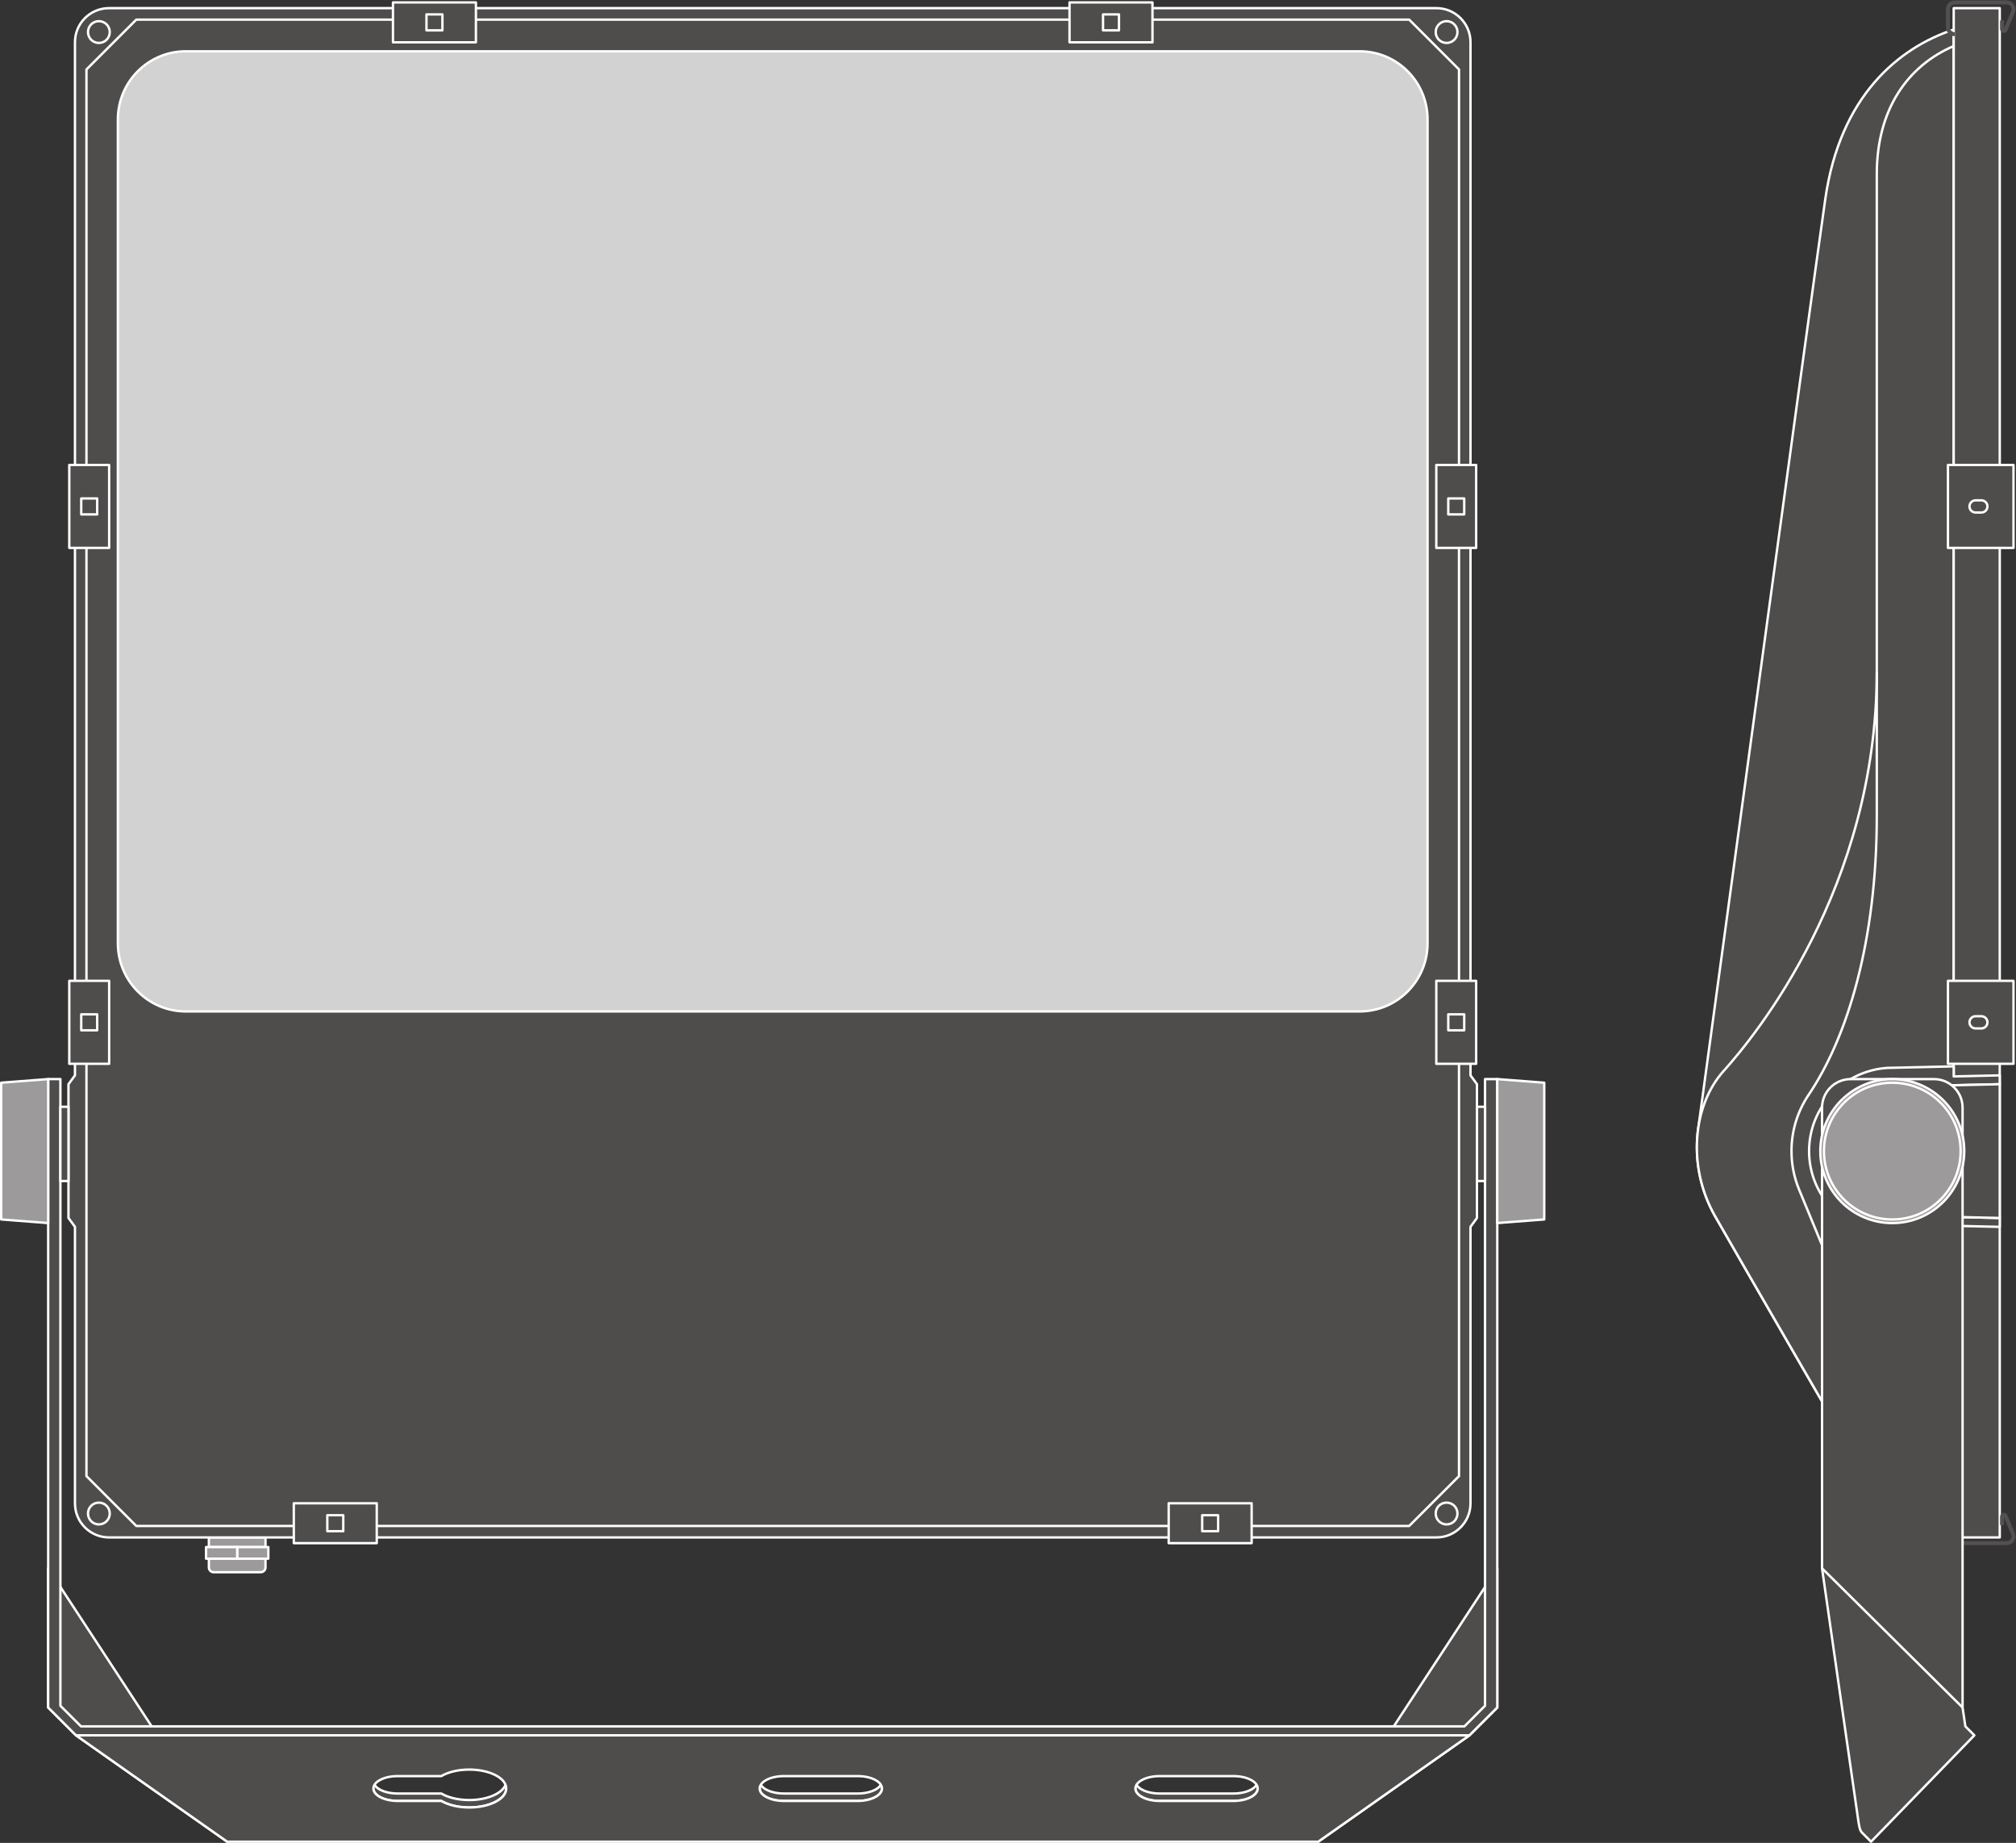 <?xml version="1.0" encoding="UTF-8" standalone="no"?>
<svg
   xmlns:dc="http://purl.org/dc/elements/1.1/"
   xmlns:cc="http://creativecommons.org/ns#"
   xmlns:rdf="http://www.w3.org/1999/02/22-rdf-syntax-ns#"
   xmlns:svg="http://www.w3.org/2000/svg"
   xmlns="http://www.w3.org/2000/svg"
   viewBox="0 0 480.16 438.84"
   height="438.84"
   width="480.16"
   xml:space="preserve"
   id="svg2"
   version="1.1"><rect x="0" y="0" width="480.16" height="438.84" fill="#333333" stroke="none"/><defs
     id="defs6" /><g
     transform="matrix(1.333,0,0,-1.333,0,438.84)"
     id="g10"><g
       transform="scale(0.1)"
       id="g12"><path
         id="path14"
         style="fill:#4f4c4c;fill-opacity:1;fill-rule:nonzero;stroke:none"
         d="m 3490.8,607.859 h -107.75 c -14.06,0 -27.01,7.403 -34.06,19.563 -48.9,84.367 -241.16,416.148 -284.56,492.228 -27,47.34 -36.65,101.28 -30.92,150.67 0,0 201.46,1482.64 227.85,1666.38 26.38,183.73 130.65,269.86 229.44,302.67 V 607.859" /><path
         id="path16"
         style="fill:none;stroke:#ffffff;stroke-width:4.252;stroke-linecap:butt;stroke-linejoin:round;stroke-miterlimit:10;stroke-dasharray:none;stroke-opacity:1"
         d="m 3490.8,607.859 h -107.75 c -14.06,0 -27.01,7.403 -34.06,19.563 -48.9,84.367 -241.16,416.148 -284.56,492.228 -27,47.34 -36.65,101.28 -30.92,150.67 0,0 201.46,1482.64 227.85,1666.38 26.38,183.73 130.65,269.86 229.44,302.67 z" /><path
         id="path18"
         style="fill:#4f4c4c;fill-opacity:1;fill-rule:nonzero;stroke:none"
         d="m 3490.8,607.859 h -107.75 c -14.06,0 -27.01,7.403 -34.06,19.563 -48.9,84.367 -241.16,416.148 -284.56,492.228 -49.83,87.36 -40.6,197.27 15.38,259.4 55.98,62.14 273.55,327.28 273.55,712.8 0,0 0,773.49 0,889.14 0,115.65 55.17,193.58 137.44,228.85 V 607.859" /><path
         id="path20"
         style="fill:none;stroke:#ffffff;stroke-width:4.252;stroke-linecap:butt;stroke-linejoin:round;stroke-miterlimit:10;stroke-dasharray:none;stroke-opacity:1"
         d="m 3490.8,607.859 h -107.75 c -14.06,0 -27.01,7.403 -34.06,19.563 -48.9,84.367 -241.16,416.148 -284.56,492.228 -49.83,87.36 -40.6,197.27 15.38,259.4 55.98,62.14 273.55,327.28 273.55,712.8 0,0 0,773.49 0,889.14 0,115.65 55.17,193.58 137.44,228.85 z" /><path
         id="path22"
         style="fill:none;stroke:#ffffff;stroke-width:4.252;stroke-linecap:butt;stroke-linejoin:round;stroke-miterlimit:10;stroke-dasharray:none;stroke-opacity:1"
         d="m 3490.8,691.691 c -50.49,0 -90.48,28.707 -118.77,96.379 0,0 -133.51,319.99 -157.51,379.04 -8.74,21.19 -13.57,44.41 -13.57,68.77 0,36.52 10.88,70.51 29.58,98.89 70.75,104.16 122.83,276.41 122.83,500.34 v 256.74" /><path
         id="path24"
         style="fill:#4f4c4c;fill-opacity:1;fill-rule:nonzero;stroke:none"
         d="M 3573.07,545.691 H 3490.8 V 3277.57 h 82.27 V 545.691" /><path
         id="path26"
         style="fill:none;stroke:#ffffff;stroke-width:4.252;stroke-linecap:butt;stroke-linejoin:round;stroke-miterlimit:10;stroke-dasharray:none;stroke-opacity:1"
         d="M 3573.07,545.691 H 3490.8 V 3277.57 h 82.27 z" /><path
         id="path28"
         style="fill:#4f4c4c;fill-opacity:1;fill-rule:nonzero;stroke:none"
         d="m 3480.51,2461.56 v -148.2 h 117.12 v 148.2 h -117.12" /><path
         id="path30"
         style="fill:none;stroke:#ffffff;stroke-width:4.252;stroke-linecap:butt;stroke-linejoin:round;stroke-miterlimit:10;stroke-dasharray:none;stroke-opacity:1"
         d="m 3480.51,2461.56 v -148.2 h 117.12 v 148.2 z" /><path
         id="path32"
         style="fill:#4f4c4c;fill-opacity:1;fill-rule:nonzero;stroke:none"
         d="m 3540.19,2376.57 c 6.01,0 10.89,4.88 10.89,10.89 0,6.01 -4.88,10.86 -10.89,10.86 h -10.33 c -6.02,0 -10.89,-4.85 -10.89,-10.86 0,-6.01 4.87,-10.89 10.89,-10.89 h 10.33" /><path
         id="path34"
         style="fill:none;stroke:#ffffff;stroke-width:4.252;stroke-linecap:butt;stroke-linejoin:round;stroke-miterlimit:10;stroke-dasharray:none;stroke-opacity:1"
         d="m 3540.19,2376.57 c 6.01,0 10.89,4.88 10.89,10.89 0,6.01 -4.88,10.86 -10.89,10.86 h -10.33 c -6.02,0 -10.89,-4.85 -10.89,-10.86 0,-6.01 4.87,-10.89 10.89,-10.89 z" /><path
         id="path36"
         style="fill:#4f4c4c;fill-opacity:1;fill-rule:nonzero;stroke:none"
         d="m 3480.51,1539.97 v -148.2 h 117.12 v 148.2 h -117.12" /><path
         id="path38"
         style="fill:none;stroke:#ffffff;stroke-width:4.252;stroke-linecap:butt;stroke-linejoin:round;stroke-miterlimit:10;stroke-dasharray:none;stroke-opacity:1"
         d="m 3480.51,1539.97 v -148.2 h 117.12 v 148.2 z" /><path
         id="path40"
         style="fill:#4f4c4c;fill-opacity:1;fill-rule:nonzero;stroke:none"
         d="m 3540.19,1454.98 c 6.01,0 10.89,4.88 10.89,10.89 0,6.01 -4.88,10.87 -10.89,10.87 h -10.33 c -6.02,0 -10.89,-4.86 -10.89,-10.87 0,-6.01 4.87,-10.89 10.89,-10.89 h 10.33" /><path
         id="path42"
         style="fill:none;stroke:#ffffff;stroke-width:4.252;stroke-linecap:butt;stroke-linejoin:round;stroke-miterlimit:10;stroke-dasharray:none;stroke-opacity:1"
         d="m 3540.19,1454.98 c 6.01,0 10.89,4.88 10.89,10.89 0,6.01 -4.88,10.87 -10.89,10.87 h -10.33 c -6.02,0 -10.89,-4.86 -10.89,-10.87 0,-6.01 4.87,-10.89 10.89,-10.89 z" /><path
         id="path44"
         style="fill:none;stroke:#545051;stroke-width:7.087;stroke-linecap:butt;stroke-linejoin:round;stroke-miterlimit:3.864;stroke-dasharray:none;stroke-opacity:1"
         d="m 3492.63,592.219 c -6.68,0 -12.12,-5.43 -12.12,-12.11 v -32.527 c 0,-6.684 5.44,-12.113 12.12,-12.113 h 92.89 c 6.68,0 12.11,5.429 12.11,12.113 0,1.668 -0.33,3.27 -0.95,4.719 l -13.23,31.929 c -0.16,0.379 -0.4,0.731 -0.69,1.051 -0.31,0.289 -0.67,0.528 -1.05,0.688 -0.4,0.152 -0.82,0.242 -1.27,0.242 -1.82,0 -3.29,-1.469 -3.29,-3.25 v -15.379" /><path
         id="path46"
         style="fill:#4f4c4c;fill-opacity:1;fill-rule:nonzero;stroke:none"
         d="m 3573.07,1116.34 v -15.87 l -82.27,1.89 v -17.9 l -119.1,2.74 v -0.07 c -77.75,5.46 -139.32,69.56 -139.32,148.69 0,79.05 61.57,143.13 139.32,148.61 l 119.1,2.73 v -17.96 l 82.27,1.89 v -15.79 l -200.05,-4.61 c -60.1,-4.23 -107.68,-53.77 -107.68,-114.87 0,-61.16 47.58,-110.71 107.68,-114.91 l 200.05,-4.57" /><path
         id="path48"
         style="fill:none;stroke:#ffffff;stroke-width:4.252;stroke-linecap:butt;stroke-linejoin:round;stroke-miterlimit:10;stroke-dasharray:none;stroke-opacity:1"
         d="m 3573.07,1116.34 v -15.87 l -82.27,1.89 v -17.9 l -119.1,2.74 v -0.07 c -77.75,5.46 -139.32,69.56 -139.32,148.69 0,79.05 61.57,143.13 139.32,148.61 l 119.1,2.73 v -17.96 l 82.27,1.89 v -15.79 l -200.05,-4.61 c -60.1,-4.23 -107.68,-53.77 -107.68,-114.87 0,-61.16 47.58,-110.71 107.68,-114.91 z" /><path
         id="path50"
         style="fill:#4f4c4c;fill-opacity:1;fill-rule:nonzero;stroke:none"
         d="m 3573.07,1355.3 -200.05,-4.61 c -60.1,-4.23 -107.68,-53.77 -107.68,-114.87 0,-61.16 47.58,-110.71 107.68,-114.91 l 200.05,-4.57 v 238.96" /><path
         id="path52"
         style="fill:none;stroke:#ffffff;stroke-width:4.252;stroke-linecap:butt;stroke-linejoin:round;stroke-miterlimit:10;stroke-dasharray:none;stroke-opacity:1"
         d="m 3573.07,1355.3 -200.05,-4.61 c -60.1,-4.23 -107.68,-53.77 -107.68,-114.87 0,-61.16 47.58,-110.71 107.68,-114.91 l 200.05,-4.57 z" /><path
         id="path54"
         style="fill:none;stroke:#545051;stroke-width:7.087;stroke-linecap:butt;stroke-linejoin:round;stroke-miterlimit:3.864;stroke-dasharray:none;stroke-opacity:1"
         d="m 3492.63,3231.03 c -6.68,0 -12.12,5.43 -12.12,12.11 v 32.53 c 0,6.68 5.44,12.12 12.12,12.12 h 92.89 c 6.68,0 12.11,-5.44 12.11,-12.12 0,-1.67 -0.33,-3.27 -0.95,-4.72 l -13.23,-31.93 c -0.16,-0.38 -0.4,-0.73 -0.69,-1.04 -0.31,-0.29 -0.67,-0.54 -1.05,-0.69 -0.4,-0.16 -0.82,-0.25 -1.27,-0.25 -1.82,0 -3.29,1.47 -3.29,3.25 v 15.39" /><path
         id="path56"
         style="fill:#4f4c4c;fill-opacity:1;fill-rule:nonzero;stroke:none"
         d="M 3511.67,208.148 3527.7,192.121 3343.12,2.129 c 0,0 -12.11,12.109 -16.03,16.031 -3.92,3.922 -4.98,10.691 -6.41,19.238 -1.42,8.551 -65.15,453.122 -65.15,453.122 v 822.83 c 0,28.19 22.89,51.09 51.12,51.09 h 148.87 c 28.23,0 51.12,-22.9 51.12,-51.09 V 241.859 l 5.03,-33.711" /><path
         id="path58"
         style="fill:none;stroke:#ffffff;stroke-width:4.252;stroke-linecap:butt;stroke-linejoin:round;stroke-miterlimit:10;stroke-dasharray:none;stroke-opacity:1"
         d="M 3511.67,208.148 3527.7,192.121 3343.12,2.129 c 0,0 -12.11,12.109 -16.03,16.031 -3.92,3.922 -4.98,10.691 -6.41,19.238 -1.42,8.551 -65.15,453.122 -65.15,453.122 v 822.83 c 0,28.19 22.89,51.09 51.12,51.09 h 148.87 c 28.23,0 51.12,-22.9 51.12,-51.09 V 241.859 Z" /><path
         id="path60"
         style="fill:#4f4c4c;fill-opacity:1;fill-rule:nonzero;stroke:none"
         d="M 3255.53,490.52 3506.64,241.859" /><path
         id="path62"
         style="fill:none;stroke:#ffffff;stroke-width:4.252;stroke-linecap:butt;stroke-linejoin:round;stroke-miterlimit:10;stroke-dasharray:none;stroke-opacity:1"
         d="M 3255.53,490.52 3506.64,241.859" /><path
         id="path64"
         style="fill:#9c9a9b;fill-opacity:1;fill-rule:nonzero;stroke:none"
         d="m 3252.45,1235.86 c 0,-71.1 57.57,-128.67 128.63,-128.67 71.01,0 128.58,57.57 128.58,128.67 0,71 -57.57,128.58 -128.58,128.58 -71.06,0 -128.63,-57.58 -128.63,-128.58" /><path
         id="path66"
         style="fill:none;stroke:#ffffff;stroke-width:4.252;stroke-linecap:butt;stroke-linejoin:round;stroke-miterlimit:10;stroke-dasharray:none;stroke-opacity:1"
         d="m 3252.45,1235.86 c 0,-71.1 57.57,-128.67 128.63,-128.67 71.01,0 128.58,57.57 128.58,128.67 0,71 -57.57,128.58 -128.58,128.58 -71.06,0 -128.63,-57.58 -128.63,-128.58 z" /><path
         id="path68"
         style="fill:#9c9a9b;fill-opacity:1;fill-rule:nonzero;stroke:none"
         d="m 3258.94,1235.86 c 0,-67.5 54.68,-122.18 122.14,-122.18 67.41,0 122.09,54.68 122.09,122.18 0,67.41 -54.68,122.09 -122.09,122.09 -67.46,0 -122.14,-54.68 -122.14,-122.09" /><path
         id="path70"
         style="fill:none;stroke:#ffffff;stroke-width:4.252;stroke-linecap:butt;stroke-linejoin:round;stroke-miterlimit:10;stroke-dasharray:none;stroke-opacity:1"
         d="m 3258.94,1235.86 c 0,-67.5 54.68,-122.18 122.14,-122.18 67.41,0 122.09,54.68 122.09,122.18 0,67.41 -54.68,122.09 -122.09,122.09 -67.46,0 -122.14,-54.68 -122.14,-122.09 z" /><path
         id="path72"
         style="fill:#4f4c4c;fill-opacity:1;fill-rule:nonzero;stroke:none"
         d="m 2625.49,192.121 49.77,49.738 V 490.52 L 2355.36,2.129 2625.49,192.121" /><path
         id="path74"
         style="fill:none;stroke:#ffffff;stroke-width:4.252;stroke-linecap:butt;stroke-linejoin:round;stroke-miterlimit:10;stroke-dasharray:none;stroke-opacity:1"
         d="m 2625.49,192.121 49.77,49.738 V 490.52 L 2355.36,2.129 Z" /><path
         id="path76"
         style="fill:#4f4c4c;fill-opacity:1;fill-rule:nonzero;stroke:none"
         d="M 135.82,192.121 86.055,241.859 V 490.52 L 405.953,2.129 135.82,192.121" /><path
         id="path78"
         style="fill:none;stroke:#ffffff;stroke-width:4.252;stroke-linecap:butt;stroke-linejoin:round;stroke-miterlimit:10;stroke-dasharray:none;stroke-opacity:1"
         d="M 135.82,192.121 86.055,241.859 V 490.52 L 405.953,2.129 Z" /><path
         id="path80"
         style="fill:#4f4c4c;fill-opacity:1;fill-rule:nonzero;stroke:none"
         d="M 135.82,192.121 86.055,241.859 V 1364.44 H 107.898 V 244.98 l 36.848,-36.832 H 2616.56 l 36.85,36.832 v 1119.46 h 21.85 V 241.859 l -49.77,-49.738 H 135.82" /><path
         id="path82"
         style="fill:none;stroke:#ffffff;stroke-width:4.252;stroke-linecap:butt;stroke-linejoin:round;stroke-miterlimit:10;stroke-dasharray:none;stroke-opacity:1"
         d="M 135.82,192.121 86.055,241.859 V 1364.44 H 107.898 V 244.98 l 36.848,-36.832 H 2616.56 l 36.85,36.832 v 1119.46 h 21.85 V 241.859 l -49.77,-49.738 z" /><path
         id="path84"
         style="fill:#4f4c4c;fill-opacity:1;fill-rule:nonzero;stroke:none"
         d="m 2638.99,1315 v -132.62 h 14.45 V 1315 h -14.45" /><path
         id="path86"
         style="fill:none;stroke:#ffffff;stroke-width:4.252;stroke-linecap:butt;stroke-linejoin:round;stroke-miterlimit:10;stroke-dasharray:none;stroke-opacity:1"
         d="m 2638.99,1315 v -132.62 h 14.45 V 1315 Z" /><path
         id="path88"
         style="fill:#9c9a9b;fill-opacity:1;fill-rule:nonzero;stroke:none"
         d="m 474.383,528.43 h -101.18 v 17.261 h 101.18 V 528.43" /><path
         id="path90"
         style="fill:none;stroke:#ffffff;stroke-width:4.252;stroke-linecap:butt;stroke-linejoin:round;stroke-miterlimit:10;stroke-dasharray:none;stroke-opacity:1"
         d="m 474.383,528.43 h -101.18 v 17.261 h 101.18 z" /><path
         id="path92"
         style="fill:#4f4c4c;fill-opacity:1;fill-rule:nonzero;stroke:none"
         d="m 2638.99,1355.33 -11.58,15.79 v 1845.64 c 0,33.58 -27.23,60.81 -60.81,60.81 H 194.762 c -33.582,0 -60.813,-27.23 -60.813,-60.81 V 1371.12 l -11.601,-15.79 v -238.95 l 11.601,-15.88 v -494 c 0,-33.578 27.231,-60.809 60.813,-60.809 H 2566.6 c 33.58,0 60.81,27.231 60.81,60.809 v 494 l 11.58,15.88 v 238.95" /><path
         id="path94"
         style="fill:none;stroke:#ffffff;stroke-width:4.252;stroke-linecap:butt;stroke-linejoin:round;stroke-miterlimit:10;stroke-dasharray:none;stroke-opacity:1"
         d="m 2638.99,1355.33 -11.58,15.79 v 1845.64 c 0,33.58 -27.23,60.81 -60.81,60.81 H 194.762 c -33.582,0 -60.813,-27.23 -60.813,-60.81 V 1371.12 l -11.601,-15.79 v -238.95 l 11.601,-15.88 v -494 c 0,-33.578 27.231,-60.809 60.813,-60.809 H 2566.6 c 33.58,0 60.81,27.231 60.81,60.809 v 494 l 11.58,15.88 z" /><path
         id="path96"
         style="fill:#4f4c4c;fill-opacity:1;fill-rule:nonzero;stroke:none"
         d="m 196.117,3234.86 c 0,10.73 -8.707,19.46 -19.48,19.46 -10.735,0 -19.418,-8.73 -19.418,-19.46 0,-10.77 8.683,-19.46 19.418,-19.46 10.773,0 19.48,8.69 19.48,19.46" /><path
         id="path98"
         style="fill:none;stroke:#ffffff;stroke-width:4.252;stroke-linecap:butt;stroke-linejoin:round;stroke-miterlimit:10;stroke-dasharray:none;stroke-opacity:1"
         d="m 196.117,3234.86 c 0,10.73 -8.707,19.46 -19.48,19.46 -10.735,0 -19.418,-8.73 -19.418,-19.46 0,-10.77 8.683,-19.46 19.418,-19.46 10.773,0 19.48,8.69 19.48,19.46 z" /><path
         id="path100"
         style="fill:#4f4c4c;fill-opacity:1;fill-rule:nonzero;stroke:none"
         d="m 2565.24,3234.86 c 0,10.73 8.71,19.46 19.48,19.46 10.74,0 19.42,-8.73 19.42,-19.46 0,-10.77 -8.68,-19.46 -19.42,-19.46 -10.77,0 -19.48,8.69 -19.48,19.46" /><path
         id="path102"
         style="fill:none;stroke:#ffffff;stroke-width:4.252;stroke-linecap:butt;stroke-linejoin:round;stroke-miterlimit:10;stroke-dasharray:none;stroke-opacity:1"
         d="m 2565.24,3234.86 c 0,10.73 8.71,19.46 19.48,19.46 10.74,0 19.42,-8.73 19.42,-19.46 0,-10.77 -8.68,-19.46 -19.42,-19.46 -10.77,0 -19.48,8.69 -19.48,19.46 z" /><path
         id="path104"
         style="fill:#4f4c4c;fill-opacity:1;fill-rule:nonzero;stroke:none"
         d="m 196.117,588.398 c 0,-10.738 -8.707,-19.468 -19.48,-19.468 -10.735,0 -19.418,8.73 -19.418,19.468 0,10.774 8.683,19.461 19.418,19.461 10.773,0 19.48,-8.687 19.48,-19.461" /><path
         id="path106"
         style="fill:none;stroke:#ffffff;stroke-width:4.252;stroke-linecap:butt;stroke-linejoin:round;stroke-miterlimit:10;stroke-dasharray:none;stroke-opacity:1"
         d="m 196.117,588.398 c 0,-10.738 -8.707,-19.468 -19.48,-19.468 -10.735,0 -19.418,8.73 -19.418,19.468 0,10.774 8.683,19.461 19.418,19.461 10.773,0 19.48,-8.687 19.48,-19.461 z" /><path
         id="path108"
         style="fill:#4f4c4c;fill-opacity:1;fill-rule:nonzero;stroke:none"
         d="m 2565.24,588.398 c 0,-10.738 8.71,-19.468 19.48,-19.468 10.74,0 19.42,8.73 19.42,19.468 0,10.774 -8.68,19.461 -19.42,19.461 -10.77,0 -19.48,-8.687 -19.48,-19.461" /><path
         id="path110"
         style="fill:none;stroke:#ffffff;stroke-width:4.252;stroke-linecap:butt;stroke-linejoin:round;stroke-miterlimit:10;stroke-dasharray:none;stroke-opacity:1"
         d="m 2565.24,588.398 c 0,-10.738 8.71,-19.468 19.48,-19.468 10.74,0 19.42,8.73 19.42,19.468 0,10.774 -8.68,19.461 -19.42,19.461 -10.77,0 -19.48,-8.687 -19.48,-19.461 z" /><path
         id="path112"
         style="fill:#4f4c4c;fill-opacity:1;fill-rule:nonzero;stroke:none"
         d="m 154.48,655.199 89.043,-89.027 H 2517.83 l 89.05,89.027 V 3168.06 l -89.05,89.03 H 243.523 L 154.48,3168.06 V 655.199" /><path
         id="path114"
         style="fill:none;stroke:#ffffff;stroke-width:4.252;stroke-linecap:butt;stroke-linejoin:round;stroke-miterlimit:10;stroke-dasharray:none;stroke-opacity:1"
         d="m 154.48,655.199 89.043,-89.027 H 2517.83 l 89.05,89.027 V 3168.06 l -89.05,89.03 H 243.523 l -89.043,-89.03 z" /><path
         id="path116"
         style="fill:#4f4c4c;fill-opacity:1;fill-rule:nonzero;stroke:none"
         d="M 850.348,3216.54 H 702.145 v 71.25 h 148.203 v -71.25" /><path
         id="path118"
         style="fill:none;stroke:#ffffff;stroke-width:4.252;stroke-linecap:butt;stroke-linejoin:round;stroke-miterlimit:10;stroke-dasharray:none;stroke-opacity:1"
         d="M 850.348,3216.54 H 702.145 v 71.25 h 148.203 z" /><path
         id="path120"
         style="fill:#4f4c4c;fill-opacity:1;fill-rule:nonzero;stroke:none"
         d="m 790.496,3237.91 h -28.504 v 28.5 h 28.504 v -28.5" /><path
         id="path122"
         style="fill:none;stroke:#ffffff;stroke-width:4.252;stroke-linecap:butt;stroke-linejoin:round;stroke-miterlimit:10;stroke-dasharray:none;stroke-opacity:1"
         d="m 790.496,3237.91 h -28.504 v 28.5 h 28.504 z" /><path
         id="path124"
         style="fill:#4f4c4c;fill-opacity:1;fill-rule:nonzero;stroke:none"
         d="m 1910.99,3216.54 h 148.2 v 71.25 h -148.2 v -71.25" /><path
         id="path126"
         style="fill:none;stroke:#ffffff;stroke-width:4.252;stroke-linecap:butt;stroke-linejoin:round;stroke-miterlimit:10;stroke-dasharray:none;stroke-opacity:1"
         d="m 1910.99,3216.54 h 148.2 v 71.25 h -148.2 z" /><path
         id="path128"
         style="fill:#4f4c4c;fill-opacity:1;fill-rule:nonzero;stroke:none"
         d="m 1970.84,3237.91 h 28.5 v 28.5 h -28.5 v -28.5" /><path
         id="path130"
         style="fill:none;stroke:#ffffff;stroke-width:4.252;stroke-linecap:butt;stroke-linejoin:round;stroke-miterlimit:10;stroke-dasharray:none;stroke-opacity:1"
         d="m 1970.84,3237.91 h 28.5 v 28.5 h -28.5 z" /><path
         id="path132"
         style="fill:#4f4c4c;fill-opacity:1;fill-rule:nonzero;stroke:none"
         d="M 673.176,606.719 H 524.969 v -71.25 h 148.207 v 71.25" /><path
         id="path134"
         style="fill:none;stroke:#ffffff;stroke-width:4.252;stroke-linecap:butt;stroke-linejoin:round;stroke-miterlimit:10;stroke-dasharray:none;stroke-opacity:1"
         d="M 673.176,606.719 H 524.969 v -71.25 h 148.207 z" /><path
         id="path136"
         style="fill:#4f4c4c;fill-opacity:1;fill-rule:nonzero;stroke:none"
         d="m 613.32,585.34 h -28.5 v -28.5 h 28.5 v 28.5" /><path
         id="path138"
         style="fill:none;stroke:#ffffff;stroke-width:4.252;stroke-linecap:butt;stroke-linejoin:round;stroke-miterlimit:10;stroke-dasharray:none;stroke-opacity:1"
         d="m 613.32,585.34 h -28.5 v -28.5 h 28.5 z" /><path
         id="path140"
         style="fill:#4f4c4c;fill-opacity:1;fill-rule:nonzero;stroke:none"
         d="m 2088.16,606.719 h 148.21 v -71.25 h -148.21 v 71.25" /><path
         id="path142"
         style="fill:none;stroke:#ffffff;stroke-width:4.252;stroke-linecap:butt;stroke-linejoin:round;stroke-miterlimit:10;stroke-dasharray:none;stroke-opacity:1"
         d="m 2088.16,606.719 h 148.21 v -71.25 h -148.21 z" /><path
         id="path144"
         style="fill:#4f4c4c;fill-opacity:1;fill-rule:nonzero;stroke:none"
         d="m 2148.01,585.34 h 28.5 v -28.5 h -28.5 v 28.5" /><path
         id="path146"
         style="fill:none;stroke:#ffffff;stroke-width:4.252;stroke-linecap:butt;stroke-linejoin:round;stroke-miterlimit:10;stroke-dasharray:none;stroke-opacity:1"
         d="m 2148.01,585.34 h 28.5 v -28.5 h -28.5 z" /><path
         id="path148"
         style="fill:#9c9a9b;fill-opacity:1;fill-rule:nonzero;stroke:none"
         d="m 474.383,507.77 v -15.68 c 0,-4.719 -3.832,-8.551 -8.555,-8.551 h -84.074 c -4.723,0 -8.551,3.832 -8.551,8.551 v 15.68 h 101.18" /><path
         id="path150"
         style="fill:none;stroke:#ffffff;stroke-width:4.252;stroke-linecap:butt;stroke-linejoin:round;stroke-miterlimit:10;stroke-dasharray:none;stroke-opacity:1"
         d="m 474.383,507.77 v -15.68 c 0,-4.719 -3.832,-8.551 -8.555,-8.551 h -84.074 c -4.723,0 -8.551,3.832 -8.551,8.551 v 15.68 z" /><path
         id="path152"
         style="fill:#9c9a9b;fill-opacity:1;fill-rule:nonzero;stroke:none"
         d="m 479.434,528.43 h -55.641 v -20.66 h 55.641 v 20.66" /><path
         id="path154"
         style="fill:none;stroke:#ffffff;stroke-width:4.252;stroke-linecap:butt;stroke-linejoin:round;stroke-miterlimit:10;stroke-dasharray:none;stroke-opacity:1"
         d="m 479.434,528.43 h -55.641 v -20.66 h 55.641 z" /><path
         id="path156"
         style="fill:#9c9a9b;fill-opacity:1;fill-rule:nonzero;stroke:none"
         d="m 368.148,507.77 h 55.645 v 20.66 h -55.645 v -20.66" /><path
         id="path158"
         style="fill:none;stroke:#ffffff;stroke-width:4.252;stroke-linecap:butt;stroke-linejoin:round;stroke-miterlimit:10;stroke-dasharray:none;stroke-opacity:1"
         d="m 368.148,507.77 h 55.645 v 20.66 h -55.645 z" /><path
         id="path160"
         style="fill:#4f4c4c;fill-opacity:1;fill-rule:nonzero;stroke:none"
         d="m 122.348,1315 v -132.62 h -14.45 V 1315 h 14.45" /><path
         id="path162"
         style="fill:none;stroke:#ffffff;stroke-width:4.252;stroke-linecap:butt;stroke-linejoin:round;stroke-miterlimit:10;stroke-dasharray:none;stroke-opacity:1"
         d="m 122.348,1315 v -132.62 h -14.45 V 1315 Z" /><path
         id="path164"
         style="fill:#9c9a9b;fill-opacity:1;fill-rule:nonzero;stroke:none"
         d="m 86.055,1364.44 v -257.18 l -83.93,6.46 v 244.26 l 83.93,6.46" /><path
         id="path166"
         style="fill:none;stroke:#ffffff;stroke-width:4.252;stroke-linecap:butt;stroke-linejoin:round;stroke-miterlimit:10;stroke-dasharray:none;stroke-opacity:1"
         d="m 86.055,1364.44 v -257.18 l -83.93,6.46 v 244.26 z" /><path
         id="path168"
         style="fill:#9c9a9b;fill-opacity:1;fill-rule:nonzero;stroke:none"
         d="m 2675.26,1364.44 v -257.18 l 83.93,6.46 v 244.26 l -83.93,6.46" /><path
         id="path170"
         style="fill:none;stroke:#ffffff;stroke-width:4.252;stroke-linecap:butt;stroke-linejoin:round;stroke-miterlimit:10;stroke-dasharray:none;stroke-opacity:1"
         d="m 2675.26,1364.44 v -257.18 l 83.93,6.46 v 244.26 z" /><path
         id="path172"
         style="fill:#d3d2d2;fill-opacity:1;fill-rule:nonzero;stroke:none"
         d="m 210.613,1606.98 c 0,-67.14 54.328,-121.69 121.371,-121.69 H 2429.35 c 67.02,0 121.35,54.55 121.35,121.69 v 1471.84 c 0,67.13 -54.33,121.68 -121.35,121.68 H 331.984 c -67.043,0 -121.371,-54.55 -121.371,-121.68 V 1606.98" /><path
         id="path174"
         style="fill:none;stroke:#ffffff;stroke-width:4.252;stroke-linecap:butt;stroke-linejoin:round;stroke-miterlimit:10;stroke-dasharray:none;stroke-opacity:1"
         d="m 210.613,1606.98 c 0,-67.14 54.328,-121.69 121.371,-121.69 H 2429.35 c 67.02,0 121.35,54.55 121.35,121.69 v 1471.84 c 0,67.13 -54.33,121.68 -121.35,121.68 H 331.984 c -67.043,0 -121.371,-54.55 -121.371,-121.68 z" /><path
         id="path176"
         style="fill:#4f4c4c;fill-opacity:1;fill-rule:nonzero;stroke:none"
         d="m 667.152,110.391 c 0,-12.219 19.387,-22.192 43.344,-22.192 h 78.063 c 12.121,-7.129 29.921,-11.668 49.843,-11.668 36.555,0 66.133,15.219 66.133,33.86 V 97.121 c 0,-18.641 -29.578,-33.852 -66.133,-33.852 -19.922,0 -37.722,4.531 -49.843,11.66 h -78.063 c -23.957,0 -43.344,9.969 -43.344,22.191" /><path
         id="path178"
         style="fill:none;stroke:#ffffff;stroke-width:4.252;stroke-linecap:butt;stroke-linejoin:round;stroke-miterlimit:10;stroke-dasharray:none;stroke-opacity:1"
         d="m 667.152,110.391 c 0,-12.219 19.387,-22.192 43.344,-22.192 h 78.063 c 12.121,-7.129 29.921,-11.668 49.843,-11.668 36.555,0 66.133,15.219 66.133,33.86 V 97.121 c 0,-18.641 -29.578,-33.852 -66.133,-33.852 -19.922,0 -37.722,4.531 -49.843,11.66 h -78.063 c -23.957,0 -43.344,9.969 -43.344,22.191" /><path
         id="path180"
         style="fill:#4f4c4c;fill-opacity:1;fill-rule:nonzero;stroke:none"
         d="m 2247.27,97.121 c 0,-12.223 -19.39,-22.191 -43.34,-22.191 h -131.9 c -23.96,0 -43.34,9.969 -43.34,22.191 v 13.27 c 0,-12.219 19.38,-22.192 43.34,-22.192 h 131.9 c 23.95,0 43.34,9.973 43.34,22.192 V 97.121" /><path
         id="path182"
         style="fill:none;stroke:#ffffff;stroke-width:4.252;stroke-linecap:butt;stroke-linejoin:round;stroke-miterlimit:10;stroke-dasharray:none;stroke-opacity:1"
         d="m 2247.27,97.121 c 0,-12.223 -19.39,-22.191 -43.34,-22.191 h -131.9 c -23.96,0 -43.34,9.969 -43.34,22.191 v 13.27 c 0,-12.219 19.38,-22.192 43.34,-22.192 h 131.9 c 23.95,0 43.34,9.973 43.34,22.192 z" /><path
         id="path184"
         style="fill:#4f4c4c;fill-opacity:1;fill-rule:nonzero;stroke:none"
         d="m 1575.9,97.121 c 0,-12.223 -19.38,-22.191 -43.34,-22.191 h -131.9 c -23.95,0 -43.34,9.969 -43.34,22.191 v 13.27 c 0,-12.219 19.39,-22.192 43.34,-22.192 h 131.9 c 23.96,0 43.34,9.973 43.34,22.192 V 97.121" /><path
         id="path186"
         style="fill:none;stroke:#ffffff;stroke-width:4.252;stroke-linecap:butt;stroke-linejoin:round;stroke-miterlimit:10;stroke-dasharray:none;stroke-opacity:1"
         d="m 1575.9,97.121 c 0,-12.223 -19.38,-22.191 -43.34,-22.191 h -131.9 c -23.95,0 -43.34,9.969 -43.34,22.191 v 13.27 c 0,-12.219 19.39,-22.192 43.34,-22.192 h 131.9 c 23.96,0 43.34,9.973 43.34,22.192 z" /><path
         id="path188"
         style="fill:#4f4c4c;fill-opacity:1;fill-rule:nonzero;stroke:none"
         d="m 2203.93,74.93 h -131.9 c -23.96,0 -43.34,9.969 -43.34,22.191 0,12.25 19.38,22.188 43.34,22.188 h 131.9 c 23.95,0 43.34,-9.938 43.34,-22.188 0,-12.223 -19.39,-22.191 -43.34,-22.191 z m -671.36,0 h -131.91 c -23.95,0 -43.34,9.969 -43.34,22.191 0,12.25 19.39,22.188 43.34,22.188 h 131.91 c 23.95,0 43.33,-9.938 43.33,-22.188 0,-12.223 -19.38,-22.191 -43.33,-22.191 z M 838.402,63.27 c -19.918,0 -37.722,4.531 -49.843,11.66 h -78.063 c -23.957,0 -43.34,9.969 -43.34,22.191 0,12.25 19.383,22.188 43.34,22.188 h 78.024 c 12.121,7.132 29.941,11.66 49.882,11.66 36.559,0 66.137,-15.149 66.137,-33.848 0,-18.641 -29.578,-33.852 -66.137,-33.852 z M 135.82,192.121 405.953,2.129 H 2355.36 L 2625.49,192.121 H 135.82" /><path
         id="path190"
         style="fill:none;stroke:#ffffff;stroke-width:4.252;stroke-linecap:butt;stroke-linejoin:round;stroke-miterlimit:10;stroke-dasharray:none;stroke-opacity:1"
         d="m 2203.93,74.93 h -131.9 c -23.96,0 -43.34,9.969 -43.34,22.191 0,12.25 19.38,22.188 43.34,22.188 h 131.9 c 23.95,0 43.34,-9.938 43.34,-22.188 0,-12.223 -19.39,-22.191 -43.34,-22.191 z m -671.36,0 h -131.91 c -23.95,0 -43.34,9.969 -43.34,22.191 0,12.25 19.39,22.188 43.34,22.188 h 131.91 c 23.95,0 43.33,-9.938 43.33,-22.188 0,-12.223 -19.38,-22.191 -43.33,-22.191 z M 838.402,63.27 c -19.918,0 -37.722,4.531 -49.843,11.66 h -78.063 c -23.957,0 -43.34,9.969 -43.34,22.191 0,12.25 19.383,22.188 43.34,22.188 h 78.024 c 12.121,7.132 29.941,11.66 49.882,11.66 36.559,0 66.137,-15.149 66.137,-33.848 0,-18.641 -29.578,-33.852 -66.137,-33.852 z M 135.82,192.121 405.953,2.129 H 2355.36 L 2625.49,192.121 Z" /><path
         id="path192"
         style="fill:#4f4c4c;fill-opacity:1;fill-rule:nonzero;stroke:none"
         d="m 195.027,1539.97 v -148.2 h -71.254 v 148.2 h 71.254" /><path
         id="path194"
         style="fill:none;stroke:#ffffff;stroke-width:4.252;stroke-linecap:butt;stroke-linejoin:round;stroke-miterlimit:10;stroke-dasharray:none;stroke-opacity:1"
         d="m 195.027,1539.97 v -148.2 h -71.254 v 148.2 z" /><path
         id="path196"
         style="fill:#4f4c4c;fill-opacity:1;fill-rule:nonzero;stroke:none"
         d="m 173.652,1480.12 v -28.5 h -28.504 v 28.5 h 28.504" /><path
         id="path198"
         style="fill:none;stroke:#ffffff;stroke-width:4.252;stroke-linecap:butt;stroke-linejoin:round;stroke-miterlimit:10;stroke-dasharray:none;stroke-opacity:1"
         d="m 173.652,1480.12 v -28.5 h -28.504 v 28.5 z" /><path
         id="path200"
         style="fill:#4f4c4c;fill-opacity:1;fill-rule:nonzero;stroke:none"
         d="m 195.027,2461.56 v -148.2 h -71.254 v 148.2 h 71.254" /><path
         id="path202"
         style="fill:none;stroke:#ffffff;stroke-width:4.252;stroke-linecap:butt;stroke-linejoin:round;stroke-miterlimit:10;stroke-dasharray:none;stroke-opacity:1"
         d="m 195.027,2461.56 v -148.2 h -71.254 v 148.2 z" /><path
         id="path204"
         style="fill:#4f4c4c;fill-opacity:1;fill-rule:nonzero;stroke:none"
         d="m 173.652,2401.71 v -28.5 h -28.504 v 28.5 h 28.504" /><path
         id="path206"
         style="fill:none;stroke:#ffffff;stroke-width:4.252;stroke-linecap:butt;stroke-linejoin:round;stroke-miterlimit:10;stroke-dasharray:none;stroke-opacity:1"
         d="m 173.652,2401.71 v -28.5 h -28.504 v 28.5 z" /><path
         id="path208"
         style="fill:#4f4c4c;fill-opacity:1;fill-rule:nonzero;stroke:none"
         d="m 2566.31,2461.56 v -148.2 h 71.25 v 148.2 h -71.25" /><path
         id="path210"
         style="fill:none;stroke:#ffffff;stroke-width:4.252;stroke-linecap:butt;stroke-linejoin:round;stroke-miterlimit:10;stroke-dasharray:none;stroke-opacity:1"
         d="m 2566.31,2461.56 v -148.2 h 71.25 v 148.2 z" /><path
         id="path212"
         style="fill:#4f4c4c;fill-opacity:1;fill-rule:nonzero;stroke:none"
         d="m 2587.69,2401.71 v -28.5 h 28.5 v 28.5 h -28.5" /><path
         id="path214"
         style="fill:none;stroke:#ffffff;stroke-width:4.252;stroke-linecap:butt;stroke-linejoin:round;stroke-miterlimit:10;stroke-dasharray:none;stroke-opacity:1"
         d="m 2587.69,2401.71 v -28.5 h 28.5 v 28.5 z" /><path
         id="path216"
         style="fill:#4f4c4c;fill-opacity:1;fill-rule:nonzero;stroke:none"
         d="m 2566.31,1539.97 v -148.2 h 71.25 v 148.2 h -71.25" /><path
         id="path218"
         style="fill:none;stroke:#ffffff;stroke-width:4.252;stroke-linecap:butt;stroke-linejoin:round;stroke-miterlimit:10;stroke-dasharray:none;stroke-opacity:1"
         d="m 2566.31,1539.97 v -148.2 h 71.25 v 148.2 z" /><path
         id="path220"
         style="fill:#4f4c4c;fill-opacity:1;fill-rule:nonzero;stroke:none"
         d="m 2587.69,1480.12 v -28.5 h 28.5 v 28.5 h -28.5" /><path
         id="path222"
         style="fill:none;stroke:#ffffff;stroke-width:4.252;stroke-linecap:butt;stroke-linejoin:round;stroke-miterlimit:10;stroke-dasharray:none;stroke-opacity:1"
         d="m 2587.69,1480.12 v -28.5 h 28.5 v 28.5 z" /></g></g></svg>